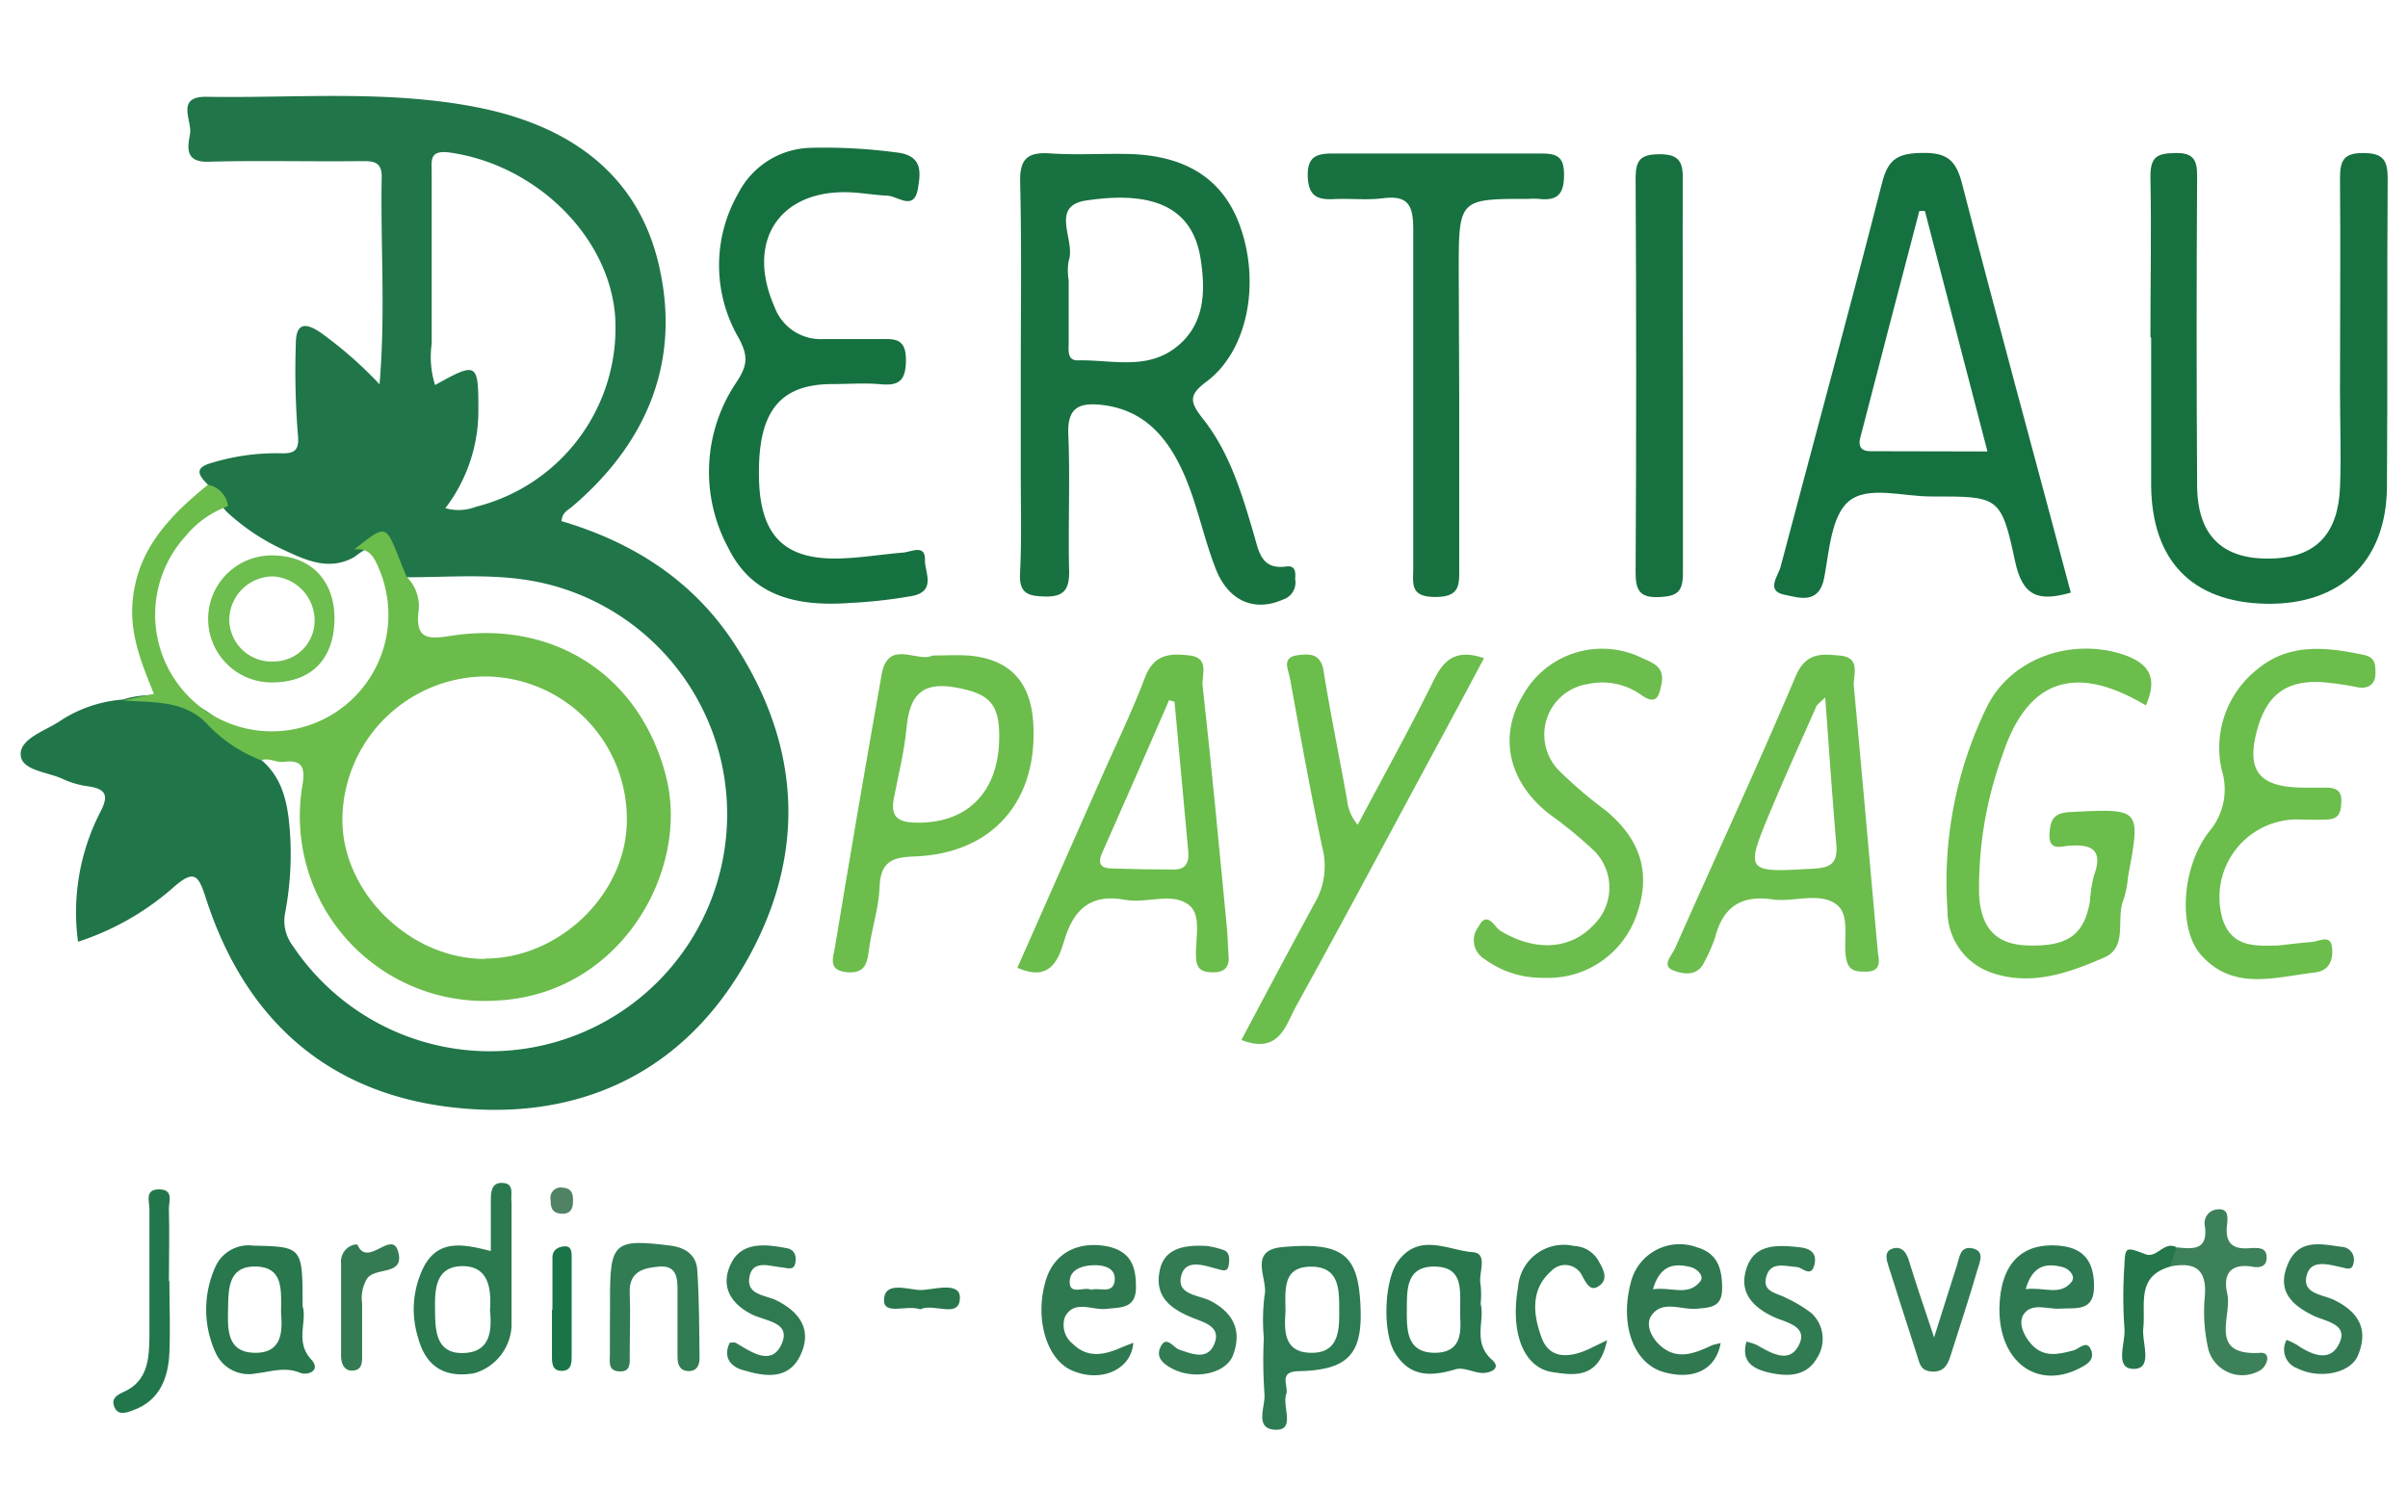 <svg xmlns="http://www.w3.org/2000/svg" viewBox="0 0 199.03 125"><defs><style>.cls-1{fill:#16713f;}.cls-2{fill:#167140;}.cls-3{fill:#177140;}.cls-4{fill:#6bbd4c;}.cls-5{fill:#16703f;}.cls-6{fill:#6cbd4d;}.cls-7{fill:#327c53;}.cls-8{fill:#3d815a;}.cls-9{fill:#337b53;}.cls-10{fill:#317b52;}.cls-11{fill:#307a52;}.cls-12{fill:#337a53;}.cls-13{fill:#2e7a51;}.cls-14{fill:#307b53;}.cls-15{fill:#22764b;}.cls-16{fill:#347b54;}.cls-17{fill:#25764b;}.cls-18{fill:#197548;}.cls-19{fill:#2a764c;}.cls-20{fill:#508364;}.cls-21{fill:#207549;}.cls-22{fill:#187140;}.cls-23{fill:#6bbc4b;}.cls-24{fill:#157140;}.cls-25{fill:#6abc4b;}.cls-26{fill:#6cbd4c;}.cls-27{fill:#2d7b52;}.cls-28{fill:#2a794f;}.cls-29{fill:#28774d;}.cls-30{fill:#29774d;}.cls-31{fill:#2e7951;}.cls-32{fill:#2f7850;}.cls-33{fill:#2f7950;}.cls-34{fill:#6dbd4f;}</style></defs><title>logoPlan de travail 1</title><g id="Calque_3" data-name="Calque 3"><path class="cls-1" d="M177.74,27.89c0-4.44.09-8.89,0-13.32,0-1.69.64-1.89,2.06-1.92s1.81.5,1.8,1.88q-.08,12.78,0,25.55c0,4.29,2.19,6.31,6.46,6.08,3.41-.18,5.2-2.08,5.35-5.89.11-2.63,0-5.26,0-7.88,0-5.89.05-11.78,0-17.67,0-1.48.33-2.08,1.94-2.07s2,.58,2,2.08c-.06,8.51,0,17-.06,25.55-.06,6.16-3.87,9.75-10,9.63s-9.44-3.59-9.49-9.79c0-4.08,0-8.16,0-12.23Z"/><path class="cls-2" d="M70.31,49.84c-4.55.34-8.17-.6-10.11-4.54a13.2,13.2,0,0,1,.67-13.7c.91-1.39,1-2.14.18-3.67a11.94,11.94,0,0,1,0-12A6.9,6.9,0,0,1,67,12.22a44.78,44.78,0,0,1,7,.37c2.31.22,2.09,1.67,1.87,3-.32,1.9-1.66.61-2.56.58s-2-.22-3-.27c-5.85-.27-8.7,4-6.3,9.45a4.06,4.06,0,0,0,4,2.68c1.54,0,3.08,0,4.62,0,1.22,0,2.25-.16,2.25,1.72s-.71,2.16-2.26,2c-1.26-.1-2.54,0-3.81,0-4.33,0-6.12,2.24-6.08,7.42,0,4.9,1.91,7,6.25,7,1.89,0,3.78-.34,5.67-.49.7-.06,1.86-.74,1.8.67,0,1,1,2.62-1.25,2.95A40.71,40.71,0,0,1,70.31,49.84Z"/><path class="cls-3" d="M120.61,33c0,4.62,0,9.25,0,13.87,0,1.46.1,2.49-2,2.48s-1.8-1.12-1.8-2.37c0-9.34,0-18.68,0-28,0-2-.4-2.86-2.52-2.59-1.34.17-2.72,0-4.07.07s-2.09-.27-2.13-1.92.8-1.86,2.15-1.85c5.62,0,11.24,0,16.86,0,1.31,0,2.21,0,2.17,1.82,0,1.62-.63,2.1-2.09,1.93a5.47,5.47,0,0,0-.81,0c-5.8,0-5.8,0-5.8,6Z"/><path class="cls-4" d="M177.36,58.31c-5.88-3.5-9.81-2.14-11.87,4.17a31.91,31.91,0,0,0-1.91,11.46c.14,2.78,1.4,4.11,3.91,4.21,3.37.14,4.77-.83,5.25-3.64a11.62,11.62,0,0,1,.34-2.15c.74-2-.08-2.59-2-2.45-.61,0-1.78.55-1.68-1,.07-1.11.31-1.71,1.71-1.78,5.85-.29,5.84-.36,4.78,5.34a8.72,8.72,0,0,1-.36,1.87c-.68,1.57.39,3.93-1.6,4.81-3,1.31-6.13,2.42-9.46,1.21a5.39,5.39,0,0,1-3.5-5.09,33,33,0,0,1,3.27-16.87c1.95-3.89,6.69-5.62,10.95-4.39C177.36,54.68,178.5,55.76,177.36,58.31Z"/><path class="cls-4" d="M112.22,68.18c2.2-4.15,4.34-8,6.31-12,.85-1.71,1.89-2.54,4.13-1.77-1.2,2.24-2.36,4.43-3.54,6.61-4,7.4-7.93,14.82-12,22.17-.85,1.54-1.38,4-4.51,2.78,2-3.79,4-7.54,6-11.22a6.06,6.06,0,0,0,.7-4.62c-1-4.67-1.84-9.39-2.7-14.1-.13-.7-.71-1.7.67-1.87,1-.13,1.89-.13,2.12,1.31.57,3.57,1.31,7.11,1.94,10.66A3.72,3.72,0,0,0,112.22,68.18Z"/><path class="cls-5" d="M139.1,31.05c0,5.43,0,10.87,0,16.31,0,1.55-.44,1.94-2,2s-1.91-.57-1.91-2q.09-16.31,0-32.61c0-1.52.39-2,2-2s1.92.65,1.9,2.09C139.06,20.17,139.1,25.61,139.1,31.05Z"/><path class="cls-4" d="M188.28,78.16c.89-.09,1.79-.21,2.69-.28.64,0,1.62-.7,1.77.38.12.91-.07,2-1.48,2.14-3.29.39-6.73,1.54-9.38-1.51-1.85-2.14-1.59-7.23.75-10.19a5.38,5.38,0,0,0,1-5.07,8.26,8.26,0,0,1,2.92-8.28c2.63-2.21,5.69-1.87,8.79-1.22,1,.21,1,.78,1,1.56s-.52,1.29-1.44,1.13a24.67,24.67,0,0,0-3-.43c-2.87-.16-4.44,1-5.25,3.64-1.09,3.65,0,5.06,3.75,5.08.64,0,1.27,0,1.91,0s1.23.19,1.21,1.06-.12,1.51-1.09,1.57-1.81,0-2.71,0a6.43,6.43,0,0,0-6,8.29C184.51,78.34,186.42,78.2,188.28,78.16Z"/><path class="cls-6" d="M127.57,80.83a8,8,0,0,1-4.9-1.57,1.8,1.8,0,0,1-.48-2.63c.74-1.43,1.31,0,1.82.31,2.84,1.73,5.76,1.59,7.69-.46a4.31,4.31,0,0,0,.11-6.1,35.1,35.1,0,0,0-3.76-3.09c-3.38-2.65-4.22-6.42-2.17-9.82a7.48,7.48,0,0,1,9.87-3.06c.94.4,1.86.78,1.58,2.13-.21,1.05-.42,1.8-1.7.89a5.54,5.54,0,0,0-4.4-.88,4.23,4.23,0,0,0-2.43,7.09A35.79,35.79,0,0,0,132.72,67c2.95,2.45,3.77,5.25,2.53,8.69A7.73,7.73,0,0,1,127.57,80.83Z"/><path class="cls-7" d="M50.42,108.15v-.82c0-4.64.36-4.94,5-4.36,1.24.16,2.13.78,2.21,2,.17,2.43.16,4.87.19,7.31,0,.58-.23,1.09-.94,1.06s-.87-.56-.88-1.13c0-1.81,0-3.62,0-5.44,0-1,0-2.17-1.47-2.07-1.29.1-2.55.37-2.48,2.17s0,3.44,0,5.16c0,.6.12,1.39-.86,1.34s-.77-.83-.78-1.42C50.4,110.68,50.42,109.42,50.42,108.15Z"/><path class="cls-8" d="M179.9,103.11c1.34.15,2.62.27,2.34-1.77a1.13,1.13,0,0,1,1-1.36c1-.14.89.72.83,1.28-.19,1.62.59,2.06,2,1.91.51,0,1.2-.09,1.27.65.09,1-.71,1-1.3.87-1.85-.24-2.28.82-1.95,2.25.43,1.86-1.66,5.19,2.8,4.89.81,0,.53,1,0,1.4a2.91,2.91,0,0,1-4.34-1.6,13.73,13.73,0,0,1-.33-4.28c.25-2.39-.74-3.09-2.91-2.64C179,104,179.48,103.56,179.9,103.11Z"/><path class="cls-9" d="M99.76,103a7.43,7.43,0,0,1,1.39.34c.49.19.48.71.42,1.17-.08.7-.49.5-.95.39-1.12-.29-2.65-.89-3,.62s1.43,1.53,2.4,2c1.93,1,2.64,2.47,1.91,4.47-.57,1.58-3.2,2.1-5,1.17-.7-.36-1.36-.87-1.07-1.66.48-1.26,1.11-.09,1.64.08,1.06.36,2.29.86,2.85-.44.63-1.45-.77-1.8-1.75-2.19-1.73-.7-3.15-1.67-2.77-3.78C96.13,103.33,97.6,102.87,99.76,103Z"/><path class="cls-10" d="M144.35,110.91a4.77,4.77,0,0,1,.85.27c1.2.68,2.7,1.6,3.49,0s-1.15-1.86-2.17-2.35c-1.77-.86-2.83-2.1-2.13-4.08s2.64-1.83,4.37-1.64c.83.09,1.42.44,1.22,1.39-.26,1.18-1,.28-1.46.24-1-.07-2.17-.48-2.53.8s.9,1.34,1.65,1.76a11.24,11.24,0,0,1,2.07,1.24,2.9,2.9,0,0,1,.46,3.74c-.91,1.58-2.55,1.53-4.11,1.15C144.84,113.11,143.9,112.53,144.35,110.91Z"/><path class="cls-11" d="M60.31,111c.18,0,.37-.06.49,0,1.24.72,2.88,1.93,3.74.24,1-2-1.34-2-2.49-2.63-1.9-1-2.48-2.53-1.58-4.26s2.89-1.5,4.6-1.16c.61.12.81.68.65,1.28s-.68.33-1.1.3c-1-.09-2.41-.68-2.68.8s1.3,1.48,2.21,1.91c2,1,3,2.48,2,4.57s-3,1.73-4.74,1.21C60.45,113,59.72,112.25,60.31,111Z"/><path class="cls-12" d="M189,110.76a7,7,0,0,1,.81.39c1.18.81,2.72,1.51,3.49,0,.91-1.71-1.1-1.9-2.11-2.4-1.83-.9-3-2.08-2.1-4.23s2.74-1.68,4.44-1.45a1.06,1.06,0,0,1,1,1.32c-.11.7-.58.46-1,.37-1-.2-2.45-.7-2.85.59-.49,1.61,1.28,1.65,2.22,2.1,2.05,1,2.89,2.43,2,4.58-.6,1.51-3.21,2-5,1.09A1.64,1.64,0,0,1,189,110.76Z"/><path class="cls-13" d="M132.83,110.79c-.66,3.24-2.76,2.9-4.49,2.64-2.42-.35-3.52-3.27-2.87-7A3.79,3.79,0,0,1,130.1,103a2.43,2.43,0,0,1,2,1.19c.35.62.84,1.41.21,2-.79.69-1.15,0-1.54-.73a1.56,1.56,0,0,0-2.55-.39c-1.79,1.55-1.47,3.73-.79,5.54s2.38,1.62,3.94.89Z"/><path class="cls-14" d="M159.86,110.56c.78-2.45,1.32-4.21,1.9-6,.21-.66.26-1.59,1.29-1.36s.57,1.17.4,1.74c-.7,2.42-1.5,4.82-2.26,7.22-.24.74-.59,1.28-1.52,1.22s-1-.65-1.19-1.25c-.8-2.49-1.61-5-2.39-7.47-.15-.49-.38-1.16.27-1.42s1.15.12,1.38.85C158.35,106.07,159,108,159.86,110.56Z"/><path class="cls-15" d="M14,105.85c0,2,.09,4,0,6s-.76,3.93-3,4.73c-.56.21-1.3.49-1.58-.36-.21-.62.25-.91.81-1.16,2-.89,2.1-2.76,2.12-4.58,0-3.52,0-7,0-10.56,0-.61-.41-1.61.81-1.6s.79,1,.8,1.62c.06,2,0,4,0,6Z"/><path class="cls-16" d="M29.33,102.88c.06,0,.19,0,.21,0,.84,2,2.87-1.33,3.38.63s-1.85,1.21-2.57,2.17a3.12,3.12,0,0,0-.42,2.06c0,1.45,0,2.9,0,4.35,0,.53,0,1.15-.74,1.21s-1-.57-1-1.24c0-2.54,0-5.08,0-7.61A1.44,1.44,0,0,1,29.33,102.88Z"/><path class="cls-17" d="M179.9,103.11l-.54,1.6c-2.82.81-2,3.12-2.21,5.09-.13,1.19.84,3.37-.8,3.36s-.63-2.19-.76-3.39a36.71,36.71,0,0,1,0-5.14c.06-1.58.11-1.57,1.74-.95C178.28,104.05,178.87,102.55,179.9,103.11Z"/><path class="cls-18" d="M45.66,108.27c0-1.44,0-2.88,0-4.31,0-.68.53-.93,1.08-.93s.51.63.51,1c0,2.69,0,5.39,0,8.08,0,.5,0,1.15-.71,1.21-.93.06-.92-.64-.92-1.28,0-1.26,0-2.52,0-3.77Z"/><path class="cls-19" d="M76.07,108.24c-1.07-.41-3,.51-3-.74,0-1.66,2-.87,3-.86s3.29-.76,3.27.64C79.32,109.07,77.16,107.68,76.07,108.24Z"/><path class="cls-20" d="M47.36,99.33c0,.6-.24,1.07-1,1s-.85-.55-.85-1.15a.85.85,0,0,1,1-1C47.29,98.23,47.38,98.74,47.36,99.33Z"/><path class="cls-21" d="M60.75,53.3C57.33,48,52.31,44.82,46.41,43.08c.07-.74.53-.9.87-1.19,6.19-5.25,9-12,7.2-19.87-1.72-7.7-7.52-11.66-15-13.14S24.46,8.13,17,8c-2.49,0-1.11,2-1.29,3.05s-.5,2.38,1.53,2.32c4.17-.12,8.34,0,12.51-.05.95,0,1.83-.06,1.8,1.32-.11,5.57.33,11.15-.18,17.13a33.13,33.13,0,0,0-4.92-4.31c-1.31-.87-2-.68-2,1a66.27,66.27,0,0,0,.16,7.33c.17,1.45-.23,1.73-1.47,1.68a18.25,18.25,0,0,0-5.63.79c-1.54.42-1.07,1.06-.31,1.82a12.13,12.13,0,0,0,1.54,2.23,18,18,0,0,0,4.67,3.13c1.87.87,3.79,1.79,5.89.6,1.36-1.07,2.59-1.58,3.32.65A2.17,2.17,0,0,0,33.64,48c0-.09,0-.19,0-.28,3.61,0,7.23-.34,10.83.39A19.6,19.6,0,1,1,24.21,78.2a3.4,3.4,0,0,1-.64-2.75,25.94,25.94,0,0,0,.34-7.31c-.19-2-.66-3.93-2.31-5.31a3,3,0,0,1,.5-.39l-.11-.1c-1-.67-2.3-1.05-3.15-2a8.21,8.21,0,0,0-8.68-2.51,10.91,10.91,0,0,0-5.33,1.86c-1.2.76-3.2,1.41-3.12,2.72S4,63.82,5.2,64.4A7.23,7.23,0,0,0,7.28,65c1.53.22,1.71.79,1,2.15A18.11,18.11,0,0,0,6.45,77.85a22.3,22.3,0,0,0,7.82-4.44c1.82-1.61,2.13-1.08,2.78.94,3.17,9.75,9.81,15.87,20,17.15S56,89.1,61.38,80C66.63,71.15,66.41,62,60.75,53.3ZM39.35,41.89a4,4,0,0,1-2.54.12,13.28,13.28,0,0,0,2.73-8.13c0-3.89-.09-4-3.58-2.05a7.77,7.77,0,0,1-.28-3.41c0-4.71,0-9.43,0-14.14,0-1-.23-1.9,1.5-1.67,7.06,1,13.12,6.85,13.66,13.48A15.23,15.23,0,0,1,39.35,41.89Z"/><path class="cls-22" d="M106.31,46.83c-2.09.29-2.27-1.3-2.68-2.68-1-3.38-2-6.79-4.26-9.6-1-1.31-1.16-1.88.35-3,3.37-2.52,4.44-8,2.83-12.7-1.37-4-4.46-6-9.26-6.12-2.17-.05-4.35.1-6.51-.05-1.87-.12-2.51.46-2.46,2.41.13,5.33.05,10.67.05,16v8.15c0,2.71.08,5.43-.06,8.14-.08,1.66.63,1.9,2.06,1.93s2-.44,2-2c-.1-3.8.09-7.61-.07-11.4-.1-2.23.91-2.64,2.75-2.44,3.22.36,5.15,2.31,6.51,5.08s1.86,5.84,3,8.66c1.08,2.54,3.19,3.37,5.49,2.35a1.47,1.47,0,0,0,1-1.67C107.08,47.37,107.13,46.72,106.31,46.83ZM97.19,28.72c-2.45,1.91-5.37,1-8.12,1.07-.9,0-.73-.88-.74-1.48,0-1.71,0-3.43,0-5.14a4.8,4.8,0,0,1,0-1.61c.62-1.68-1.68-4.58,1.55-5,5.86-.86,8.8.86,9.38,5C99.65,24.2,99.55,26.89,97.19,28.72Z"/><path class="cls-23" d="M55.07,64.27C53,56,46,51.29,37.48,52.53c-1.89.28-3.23.53-2.87-2.12a3.43,3.43,0,0,0-1-2.73c-1.81-4.26-1.29-4.68-4.34-2.25,1.28-.19,1.68.68,2.08,1.65a9.64,9.64,0,1,1-16-2.77,8.07,8.07,0,0,1,3.5-2.47h0a2.07,2.07,0,0,0-1.66-1.77C14,42.66,11.22,45.51,10.94,50c-.16,2.64.83,5,1.78,7.36l-2.56.54c2.48.2,5.12-.06,7,2a12.18,12.18,0,0,0,4.43,2.95c.65-.24,1.24.21,1.87.13,1.56-.19,1.77.5,1.54,1.92A15.27,15.27,0,0,0,41.09,82.71C51.29,82.2,57,72,55.07,64.27Zm-15,15c-6.2,0-11.8-5.51-11.77-11.55A11.91,11.91,0,0,1,40.09,55.92,11.78,11.78,0,0,1,51.81,67.68C51.88,73.77,46.33,79.24,40.09,79.24Z"/><path class="cls-24" d="M162.17,15.18c-.51-2-1.3-2.57-3.29-2.54s-2.81.47-3.32,2.47c-2.71,10.6-5.59,21.15-8.38,31.72-.2.79-1.26,2,.29,2.33,1.15.22,2.89.91,3.32-1.46.4-2.19.59-5.05,2-6.25,1.6-1.34,4.51-.39,6.85-.41,5.54,0,5.76-.06,6.91,5.34.63,3,2,3.35,4.61,2.61C168.16,37.7,165.08,26.46,162.17,15.18ZM154.6,37.3c-1,0-1-.67-.79-1.31q2.4-9.29,4.83-18.55l.46,0c1.68,6.45,3.35,12.9,5.17,19.88Z"/><path class="cls-6" d="M155.23,78.89c-.67-7.37-1.31-14.75-2-22.12-.09-.91.63-2.4-1.11-2.57-1.5-.15-2.85-.3-3.69,1.68-3.21,7.57-6.65,15-10,22.55-.25.56-1.14,1.4-.12,1.79.8.31,2,.54,2.57-.72a12.87,12.87,0,0,0,.88-2c.64-2.51,2.14-3.53,4.73-3.15,1.77.25,3.86-.64,5.29.41,1.16.86.57,2.87.79,4.36.18,1.17.81,1.21,1.68,1.2C155.27,80.33,155.4,79.7,155.23,78.89ZM150,71.8c-5.79.34-5.81.38-3.56-5,1.19-2.83,2.46-5.62,3.7-8.43.07-.15.25-.25.72-.72.32,4.3.58,8.24.92,12.17C151.89,71.25,151.41,71.72,150,71.8Z"/><path class="cls-25" d="M101.4,76.61c-.64-6.64-1.26-13.29-2-19.93-.09-.9.64-2.35-1.18-2.51C96.66,54,95.36,54.1,94.64,56c-1.18,3.12-2.68,6.12-4,9.18L84.09,80c2.56,1.14,3.35-.45,3.85-2.17.76-2.63,2.18-4,5.09-3.44,1.75.31,3.87-.66,5.24.42,1.11.88.49,2.9.59,4.41.07,1,.61,1.16,1.44,1.16s1.32-.38,1.25-1.3S101.48,77.42,101.4,76.61ZM97,71.88q-2.56,0-5.13-.09c-.76,0-1.19-.32-.81-1.2q2.81-6.34,5.57-12.71l.45.13q.57,6.1,1.12,12.22C98.3,71.13,98.16,71.89,97,71.88Z"/><path class="cls-26" d="M85.39,59.58c-.25-3.28-2-5.11-5.32-5.39-.9-.07-1.81,0-3,0-1.19.63-3.65-1.41-4.19,1.52C71.54,63.25,70.25,70.81,69,78.37c-.14.81-.59,1.85,1,2,1.33.11,1.66-.53,1.8-1.71.21-1.79.84-3.55.9-5.33.07-2.06,1-2.47,2.85-2.53C82.06,70.59,85.88,66.16,85.39,59.58ZM75.53,68c-1.5-.06-1.9-.66-1.65-2,.37-1.95.87-3.87,1.05-5.83.24-2.55,1.15-3.85,4-3.35s3.71,1.34,3.66,4.24C82.52,65.6,79.83,68.16,75.53,68Z"/><path class="cls-27" d="M112.41,107.33c-.28-3.68-1.63-4.67-6.4-4.24-2.92.26-1.17,2.65-1.49,4a16.42,16.42,0,0,0-.06,3.51,39,39,0,0,0,.05,4.59c.12,1.06-.93,3,1,3,1.56,0,.46-1.94.8-2.94.23-.67-.7-1.85,1-1.9C111.62,113.26,112.76,111.84,112.41,107.33Zm-4,4.5c-2.33,0-2.26-1.85-2.16-3.37,0-1.8-.29-3.74,2.11-3.75s2.32,2,2.33,3.55S110.73,111.82,108.45,111.83Z"/><path class="cls-28" d="M41.57,97.79c-1-.07-1,.82-1,1.54,0,1.27,0,2.53,0,4.09-2.26-.58-4.31-1-5.53,1.28a7.82,7.82,0,0,0-.5,5.82c.63,2.44,2.2,3.42,4.66,3a4.28,4.28,0,0,0,3.08-3.85c0-3.44,0-6.89,0-10.33C42.19,98.74,42.54,97.85,41.57,97.79Zm-3.26,14.06c-2.34.08-2.33-2-2.35-3.49s-.09-3.62,2.16-3.69,2.51,1.82,2.38,3.63C40.67,110.05,40.52,111.78,38.31,111.85Z"/><path class="cls-29" d="M25.72,112.38c-1.36-1.48-.31-3.13-.71-4.41,0-4.92,0-4.9-4.08-5a3,3,0,0,0-3.12,1.74,8.56,8.56,0,0,0,0,7.09,3,3,0,0,0,3.37,1.73c1.21-.13,2.35-.57,3.62-.05C25.4,113.73,26.58,113.32,25.72,112.38Zm-4.7-.55c-2.3-.06-2.2-2-2.17-3.63s0-3.56,2.31-3.5,2.07,2,2.07,3.84C23.35,110.06,23.34,111.89,21,111.83Z"/><path class="cls-30" d="M123.31,112.4c-1.63-1.45-.56-3.25-.93-4.6a7.94,7.94,0,0,0,0-1.58c-.23-.94.69-2.62-.67-2.71-2-.15-4.44-1.67-6.19.8-1.11,1.57-1.28,5.85-.2,7.56,1.24,2,3,1.92,5,1.32.66-.2,1.51.31,2.27.31C123.17,113.49,124.14,113.13,123.31,112.4Zm-4.7-.57c-2.33,0-2.34-1.84-2.33-3.5s-.09-3.6,2.21-3.63c2.63,0,2.15,2.1,2.2,4.13C120.75,110.07,120.83,111.81,118.61,111.83Z"/><path class="cls-31" d="M171.39,111.63c-1.26.34-2.49.62-3.51-.53-.63-.71-1.08-1.74-.62-2.45.68-1,2-.4,3-.47,1.34-.08,2.84.27,2.82-1.86,0-1.87-.71-3.11-2.74-3.33-3.22-.34-5,1.46-5.08,5.12-.07,4.43,3.08,6.81,6.62,5,.6-.31,1.2-.64,1-1.39C172.54,110.65,171.88,111.5,171.39,111.63Zm-.89-6.88c.57.16,1.08.77.72,1.22-.95,1.19-2.29.4-3.79.6C168,104.58,169.13,104.39,170.5,104.75Z"/><path class="cls-32" d="M137.21,111.22c-.71-.64-1.21-1.7-.74-2.43.89-1.36,2.46-.5,3.72-.6s2.15-.15,2.15-1.7-.34-2.87-2.05-3.37a4.15,4.15,0,0,0-5.51,2.95c-.91,3.51.27,6.67,2.75,7.36s4.31-.23,4.69-2.41c-.4.11-.58.13-.74.2C140.05,111.89,138.61,112.48,137.21,111.22Zm2.51-6.48c.56.13,1.15.74.83,1.16-1,1.3-2.39.46-3.93.68C137.22,104.56,138.38,104.41,139.72,104.74Z"/><path class="cls-33" d="M88.68,111.1a2,2,0,0,1-.66-2.23c.76-1.47,2.27-.53,3.43-.67s2.42,0,2.44-1.73-.39-3-2.32-3.43c-2.5-.49-4.47.57-5.14,2.83-.94,3.17.09,6.58,2.24,7.45,2.39,1,4.86-.13,5-2.32-.36.15-.68.26-1,.4C91.29,112,89.92,112.31,88.68,111.1Zm1.82-6.51c.89,0,1.75.31,1.63,1.29-.14,1.13-1.26.53-1.95.74-.59-.3-1.86.54-1.76-.78C88.5,104.9,89.55,104.59,90.5,104.59Z"/><path class="cls-34" d="M22.7,45.92a5.25,5.25,0,1,0-.49,10.49c3.32.1,5.31-1.72,5.43-5S25.82,46,22.7,45.92Zm0,8.76a3.5,3.5,0,0,1-3.75-3.42,3.62,3.62,0,0,1,3.62-3.61A3.66,3.66,0,0,1,26,51.5,3.37,3.37,0,0,1,22.66,54.68Z"/></g></svg>